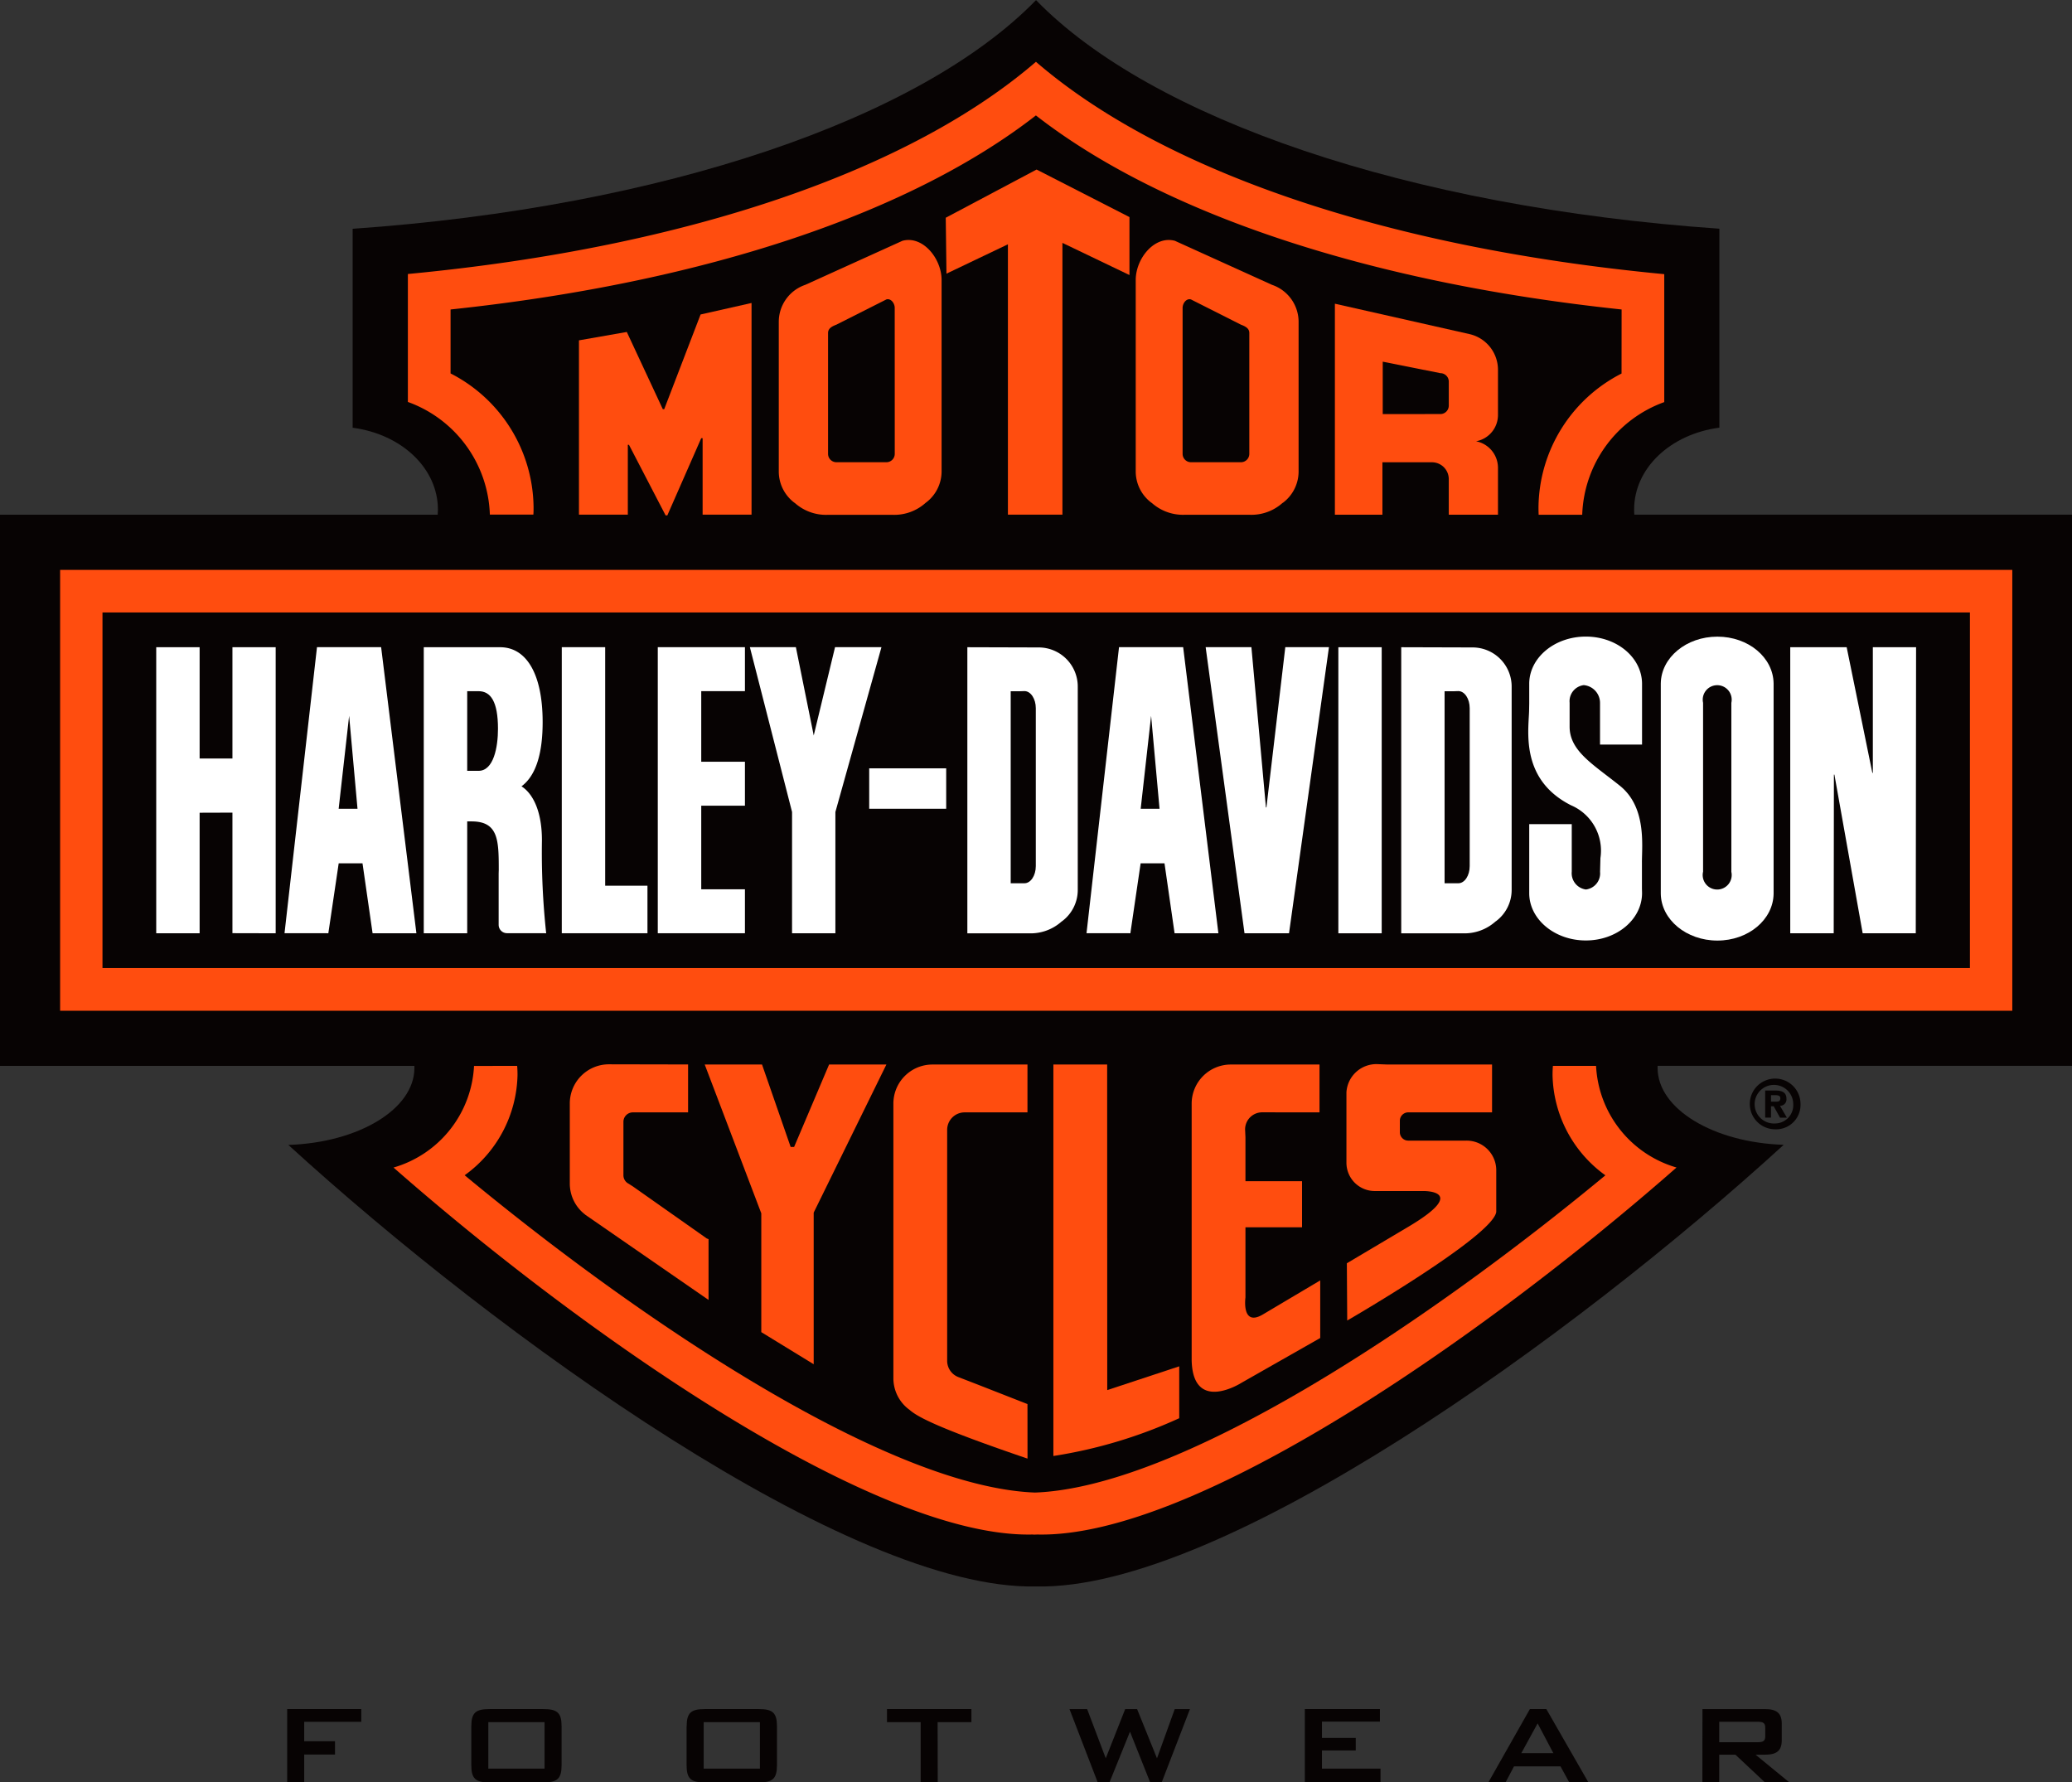 <svg id="グループ_2064" data-name="グループ 2064" xmlns="http://www.w3.org/2000/svg" xmlns:xlink="http://www.w3.org/1999/xlink" width="160" height="137.631" viewBox="0 0 160 137.631">
  <rect x="0" y="0" width="160" height="137.631" fill="#333333" stroke="none"/>
  <defs>
    <clipPath id="clip-path">
      <rect id="長方形_2129" data-name="長方形 2129" width="160" height="137.631" fill="none"/>
    </clipPath>
  </defs>
  <g id="グループ_2063" data-name="グループ 2063" transform="translate(0 0)" clip-path="url(#clip-path)">
    <path id="パス_1107" data-name="パス 1107" d="M79.992,0c8.905,9.166,28.752,15.994,52.779,17.66V33.023c-3.778.493-6.584,3.134-6.584,6.316,0,.134,0,.268.016.4l33.8,0v42.56H128c0,.055,0,.111,0,.162,0,3.174,4.33,5.767,9.738,5.937C121.549,103.187,94.36,122.82,80.012,122.5c-14.352.324-41.561-19.31-57.745-34.093C27.679,88.234,32,85.641,32,82.467v-.162H0V39.745l33.8,0c.008-.134.016-.268.016-.4,0-3.182-2.807-5.822-6.584-6.316l0-15.363C51.256,15.994,71.1,9.166,80.012,0Z" transform="translate(0 0)" fill="#070303"/>
    <rect id="長方形_2125" data-name="長方形 2125" width="150.748" height="34.042" transform="translate(4.642 44.005)" fill="#ff4d0f"/>
    <path id="パス_1108" data-name="パス 1108" d="M101.707,20.328c-20.029-2.12-35.747-7.6-45.228-14.984-9.485,7.385-25.176,12.864-45.2,14.984v4.938A11.725,11.725,0,0,1,17.688,35.6c0,.193,0,.379-.016.568H14.313a9.577,9.577,0,0,0-6.331-8.7l0-9.88c21.979-2.08,38.96-8.163,48.5-16.385C66.019,9.433,83.02,15.516,105,17.6l0,9.88a9.587,9.587,0,0,0-6.335,8.7H95.3c-.008-.189-.012-.375-.012-.568a11.725,11.725,0,0,1,6.414-10.338Z" transform="translate(23.514 3.569)" fill="#ff4d0f"/>
    <path id="パス_1109" data-name="パス 1109" d="M17.247,20.851c.02.233.028.466.028.707a9.78,9.78,0,0,1-4.082,7.737C27.375,41.041,46.236,53.472,57.359,53.8h-.245c11.124-.328,29.98-12.758,44.166-24.5A9.768,9.768,0,0,1,97.2,21.558c0-.241.008-.474.028-.707l3.332,0a8.624,8.624,0,0,0,6.213,7.847C92.036,41.641,69.6,57.312,57.43,57.036c-.087,0-.174.008-.264.008H57.3c-.087,0-.174,0-.264-.008C44.878,57.312,22.437,41.641,7.7,28.7a8.623,8.623,0,0,0,6.217-7.847Z" transform="translate(22.688 61.454)" fill="#ff4d0f"/>
    <path id="パス_1110" data-name="パス 1110" d="M13.786,20.824h4.425l2.21,6.363h.268l2.7-6.363h4.425L22.2,32.259V43.967l-4.046-2.479V32.315Z" transform="translate(40.633 61.375)" fill="#ff4d0f"/>
    <path id="パス_1111" data-name="パス 1111" d="M15.1,22.273H11.326V8.812l3.695-.647,2.779,5.96h.111l2.807-7.31,3.935-.888V22.273H20.875V16.368h-.107l-2.617,5.96h-.134l-2.83-5.451H15.1Z" transform="translate(33.381 17.468)" fill="#ff4d0f"/>
    <path id="パス_1112" data-name="パス 1112" d="M27.51,8.981V29.965H23.3V9.091l-4.745,2.266L18.5,7.039l7.014-3.722,7.172,3.671v4.476Z" transform="translate(54.531 9.774)" fill="#ff4d0f"/>
    <path id="パス_1113" data-name="パス 1113" d="M12.348,32.433l9.521,6.58V34.32l-.134-.051-5.7-4.014-.339-.217a.728.728,0,0,1-.4-.651V25.257a.729.729,0,0,1,.726-.726h4.267l0-3.7-6.114-.012a3.023,3.023,0,0,0-3.02,3.024v6.162a3.013,3.013,0,0,0,1.2,2.428" transform="translate(32.845 61.363)" fill="#ff4d0f"/>
    <path id="パス_1114" data-name="パス 1114" d="M27.834,47.042l-3.88-1.52-1.468-.568a1.346,1.346,0,0,1-.853-1.259V25.869a1.349,1.349,0,0,1,1.346-1.35h4.855V20.824H20.5a3.017,3.017,0,0,0-3.02,3.02v21.2a3.014,3.014,0,0,0,1.22,2.424l.016.008c.636.576,2.325,1.457,9.122,3.778Z" transform="translate(51.507 61.375)" fill="#ff4d0f"/>
    <path id="パス_1115" data-name="パス 1115" d="M24.763,20.824H20.61l0,30.228a36.844,36.844,0,0,0,9.718-2.917l0-4.007-5.558,1.835Z" transform="translate(60.732 61.375)" fill="#ff4d0f"/>
    <path id="パス_1116" data-name="パス 1116" d="M33.184,24.519V20.824H26.336a3.023,3.023,0,0,0-3.024,3.02V43.635c.079,4.18,3.857,1.76,3.857,1.76l6.071-3.454V37.493l-4.4,2.613c-1.7,1.026-1.374-1.291-1.374-1.291V33.392h4.37v-3.56h-4.37v-3.4l-.028-.6a1.321,1.321,0,0,1,1.318-1.318Z" transform="translate(68.708 61.375)" fill="#ff4d0f"/>
    <path id="パス_1117" data-name="パス 1117" d="M17.284,8.16l7.5-3.4c1.563-.426,3.024,1.358,3.024,3.028V22.564a3.018,3.018,0,0,1-1.224,2.424L26.568,25a3.615,3.615,0,0,1-2.51.92H18.981a3.608,3.608,0,0,1-2.51-.92l-.02-.008a3.022,3.022,0,0,1-1.216-2.424V11.022A3.018,3.018,0,0,1,17.284,8.16" transform="translate(44.902 13.834)" fill="#ff4d0f"/>
    <path id="パス_1118" data-name="パス 1118" d="M32.739,8.16l-7.5-3.4c-1.567-.426-3.024,1.358-3.024,3.028V22.564a3.022,3.022,0,0,0,1.216,2.424l.02.008a3.618,3.618,0,0,0,2.514.92h5.076A3.6,3.6,0,0,0,33.552,25l.024-.008a3.022,3.022,0,0,0,1.216-2.424V11.022A3.022,3.022,0,0,0,32.739,8.16" transform="translate(65.486 13.834)" fill="#ff4d0f"/>
    <path id="パス_1119" data-name="パス 1119" d="M23.135,14.693v3.1a.648.648,0,0,0,.647.647h3.857a.648.648,0,0,0,.647-.647V8.461c0-.355-.3-.513-.647-.643L23.782,5.871c-.351-.107-.647.292-.647.651Z" transform="translate(68.186 17.252)" fill="#070303"/>
    <path id="パス_1120" data-name="パス 1120" d="M21.35,14.693v3.1a.648.648,0,0,1-.647.647h-3.86A.647.647,0,0,1,16.2,17.8V8.461c0-.355.3-.513.643-.643L20.7,5.871c.351-.107.647.292.647.651Z" transform="translate(47.743 17.252)" fill="#070303"/>
    <path id="パス_1121" data-name="パス 1121" d="M31.112,24.539a.648.648,0,0,0-.647.647v.888a.648.648,0,0,0,.647.647h4.468a2.29,2.29,0,0,1,2.329,2.254v3.253C37.641,34.115,26.4,40.613,26.4,40.613l-.028-4.421,4.717-2.8c4.832-2.862,1.161-2.779,1.161-2.779H28.55a2.186,2.186,0,0,1-2.21-2.159V22.988a2.317,2.317,0,0,1,2.439-2.171l.742.028h8.064v3.695Z" transform="translate(77.632 61.354)" fill="#ff4d0f"/>
    <path id="パス_1122" data-name="パス 1122" d="M33.586,18.186a1.3,1.3,0,0,1,1.322,1.267v2.779h3.8V18.616a2.091,2.091,0,0,0-1.693-2.053,2.06,2.06,0,0,0,1.693-2.045V11.009A2.827,2.827,0,0,0,36.5,8.286L26.114,5.941V22.232h3.671V18.186Z" transform="translate(76.966 17.51)" fill="#ff4d0f"/>
    <path id="パス_1123" data-name="パス 1123" d="M27.05,11.121V7.075l4.449.888a.652.652,0,0,1,.651.651v1.859a.651.651,0,0,1-.651.647Z" transform="translate(79.725 20.852)" fill="#070303"/>
    <rect id="長方形_2126" data-name="長方形 2126" width="144.203" height="27.457" transform="translate(7.914 47.293)" fill="#070303"/>
    <path id="パス_1124" data-name="パス 1124" d="M6.407,21.257V12.664H3.056V34.753H6.407V25.445l2.534-.008v9.308l3.339.008V12.664l-3.339,0v8.593Z" transform="translate(9.008 37.312)" fill="#fff"/>
    <path id="パス_1125" data-name="パス 1125" d="M8.949,34.749l.8-5.4h1.839l.778,5.4h3.383L13.026,12.66H8.073L5.566,34.745Z" transform="translate(16.405 37.313)" fill="#fff"/>
    <path id="パス_1126" data-name="パス 1126" d="M17.606,34.749V31.078H14.341V12.66H10.99V34.749Z" transform="translate(32.391 37.313)" fill="#fff"/>
    <path id="パス_1127" data-name="パス 1127" d="M19.6,34.749V31.355H16.226V24.9H19.6V21.506H16.226V16.055H19.6V12.66h-6.73V34.749Z" transform="translate(37.924 37.313)" fill="#fff"/>
    <rect id="長方形_2127" data-name="長方形 2127" width="5.945" height="3.122" transform="translate(67.12 59.328)" fill="#fff"/>
    <path id="パス_1128" data-name="パス 1128" d="M26.586,34.749h3.438L33.107,12.66H29.736L28.279,25.031H28.24L27.119,12.66H23.586Z" transform="translate(69.515 37.313)" fill="#fff"/>
    <rect id="長方形_2128" data-name="長方形 2128" width="3.347" height="22.089" transform="translate(103.348 49.977)" fill="#fff"/>
    <path id="パス_1129" data-name="パス 1129" d="M38.378,34.749,38.393,22.5h.039l2.183,12.252h4.1l.024-22.089H41.4v9.7h-.039l-1.982-9.7H35.022V34.749Z" transform="translate(103.221 37.313)" fill="#fff"/>
    <path id="パス_1130" data-name="パス 1130" d="M17.926,34.749h3.347V25.386L24.83,12.66H21.246L19.6,19.477,18.222,12.66H14.67l3.257,12.726Z" transform="translate(43.236 37.313)" fill="#fff"/>
    <path id="パス_1131" data-name="パス 1131" d="M24.43,12.677a3.02,3.02,0,0,1,3.02,3.02v15.7a3.011,3.011,0,0,1-1.216,2.424l-.02.008a3.585,3.585,0,0,1-2.51.924h-4.78V12.661Z" transform="translate(55.775 37.316)" fill="#fff"/>
    <path id="パス_1132" data-name="パス 1132" d="M24.642,34.749l.793-5.4h1.843l.778,5.4h3.383L28.719,12.66H23.766l-2.51,22.085Z" transform="translate(62.645 37.313)" fill="#fff"/>
    <path id="パス_1133" data-name="パス 1133" d="M32.919,12.677a3.02,3.02,0,0,1,3.02,3.02v15.7a3.011,3.011,0,0,1-1.216,2.424l-.02.008a3.592,3.592,0,0,1-2.511.924h-4.78V12.661Z" transform="translate(80.791 37.316)" fill="#fff"/>
    <path id="パス_1134" data-name="パス 1134" d="M41.2,16.066V32.305c-.028,2-1.946,3.616-4.342,3.616s-4.342-1.618-4.37-3.616V16.066c.028-2,1.97-3.612,4.37-3.612s4.314,1.611,4.342,3.612" transform="translate(95.758 36.706)" fill="#fff"/>
    <path id="パス_1135" data-name="パス 1135" d="M38.675,29.876V31.9l.008.355V32.3c-.028,2-1.95,3.616-4.342,3.616S29.995,34.3,29.971,32.3l0-.486V26.936h3.284v3.671a1.266,1.266,0,0,0,1.093,1.374,1.251,1.251,0,0,0,1.093-1.362l.028-1.066A3.806,3.806,0,0,0,33.2,25.479c-4.046-2.045-3.237-5.96-3.237-7.445l.008-.407,0-1.129,0-.434c.024-2,1.97-3.612,4.37-3.612s4.314,1.611,4.342,3.612V20.79l-3.245,0V17.565A1.377,1.377,0,0,0,34.183,16.2a1.253,1.253,0,0,0-1.093,1.366v1.843c0,1.891,1.835,2.917,3.884,4.563s1.7,4.555,1.7,5.905" transform="translate(88.116 36.703)" fill="#fff"/>
    <path id="パス_1136" data-name="パス 1136" d="M33.317,27.807V14.765a1.118,1.118,0,1,1,2.183,0V27.819a1.12,1.12,0,1,1-2.183-.012" transform="translate(98.195 39.503)" fill="#070303"/>
    <path id="パス_1137" data-name="パス 1137" d="M29.326,28.357H28.26V13.531h.7l.363-.012c.486,0,.876.592.876,1.322V27.035c0,.73-.391,1.322-.876,1.322" transform="translate(83.291 39.845)" fill="#070303"/>
    <path id="パス_1138" data-name="パス 1138" d="M23.771,21.18H22.315L23.12,14Z" transform="translate(65.769 41.273)" fill="#070303"/>
    <path id="パス_1139" data-name="パス 1139" d="M20.838,28.357H19.772V13.531h.7l.363-.012c.482,0,.876.592.876,1.322V27.035c0,.73-.395,1.322-.876,1.322" transform="translate(58.274 39.845)" fill="#070303"/>
    <path id="パス_1140" data-name="パス 1140" d="M8.081,21.18H6.625L7.434,14Z" transform="translate(19.526 41.273)" fill="#070303"/>
    <path id="パス_1141" data-name="パス 1141" d="M14.72,34.742a.645.645,0,0,1-.647-.647V30.128l.008-.268c0-2.285-.024-3.75-2.1-3.75h-.336v8.637H8.29V12.661h5.9c2,0,3.28,2.021,3.28,5.783,0,2.27-.454,4.085-1.634,4.958.722.446,1.579,1.662,1.579,4.168a58.34,58.34,0,0,0,.328,7.176Z" transform="translate(24.433 37.316)" fill="#fff"/>
    <path id="パス_1142" data-name="パス 1142" d="M9.14,13.521h.876c.932,0,1.5.793,1.5,2.905,0,1.409-.332,3.245-1.5,3.245H9.14Z" transform="translate(26.938 39.85)" fill="#070303"/>
    <path id="パス_1143" data-name="パス 1143" d="M35.869,22.856v-.5h.312c.174,0,.407.016.407.229,0,.233-.122.272-.324.272Zm0,.359h.209l.486.876h.529l-.533-.916a.488.488,0,0,0,.5-.541c0-.482-.316-.636-.857-.636h-.786v2.092h.45Zm2.278-.166a1.958,1.958,0,1,0-1.954,1.942,1.882,1.882,0,0,0,1.954-1.942m-.561,0a1.413,1.413,0,0,1-1.393,1.492v0a1.491,1.491,0,1,1,1.393-1.488" transform="translate(100.889 62.209)" fill="#070303"/>
    <path id="パス_1144" data-name="パス 1144" d="M119.162,34.412c.4,0,.592.075.592.45v.679c0,.375-.189.45-.592.45H116.2V34.412Zm-18.244,2.424,1.259-2.3,1.216,2.3ZM84.2,39.093h5.846V38.032H85.523V36.626h2.609v-.967H85.523V34.4H90v-.967H84.2Zm30.7,0H116.2V36.954h1.251l2.282,2.139h1.883l-2.609-2.139h.746c.864,0,1.275-.3,1.275-1.093V34.534c0-.789-.411-1.1-1.275-1.1h-4.847Zm-16.527,0H99.7l.655-1.239h3.588l.679,1.239H106.1l-3.249-5.66h-1.271Zm-30.165,0h.908L70.7,35.178l1.559,3.916h.888l2.183-5.66H74.155l-1.37,3.8-1.536-3.8h-.92l-1.5,3.8-1.437-3.8H66.028Zm-12.363-4.65h2.609V33.433H51.936v1.011h2.6v4.65h1.318Zm-19.385.328v2.984c0,1.066.339,1.338,1.405,1.338H42.04c1.062,0,1.4-.272,1.4-1.338V34.771c0-1.062-.339-1.338-1.4-1.338H37.871c-1.066,0-1.405.276-1.405,1.338m1.314-.328h4.342v3.588H37.781Zm-16.63,0h4.342v3.588H21.151Zm-1.314.328v2.984c0,1.066.339,1.338,1.4,1.338h4.168c1.062,0,1.405-.272,1.405-1.338V34.771c0-1.062-.343-1.338-1.405-1.338H21.237c-1.062,0-1.4.276-1.4,1.338M5.618,39.093H6.932V36.942h2.38V35.916H6.932v-1.5h4.409v-.987H5.618Z" transform="translate(16.558 98.537)" fill="#070303" fill-rule="evenodd"/>
  </g>
</svg>
